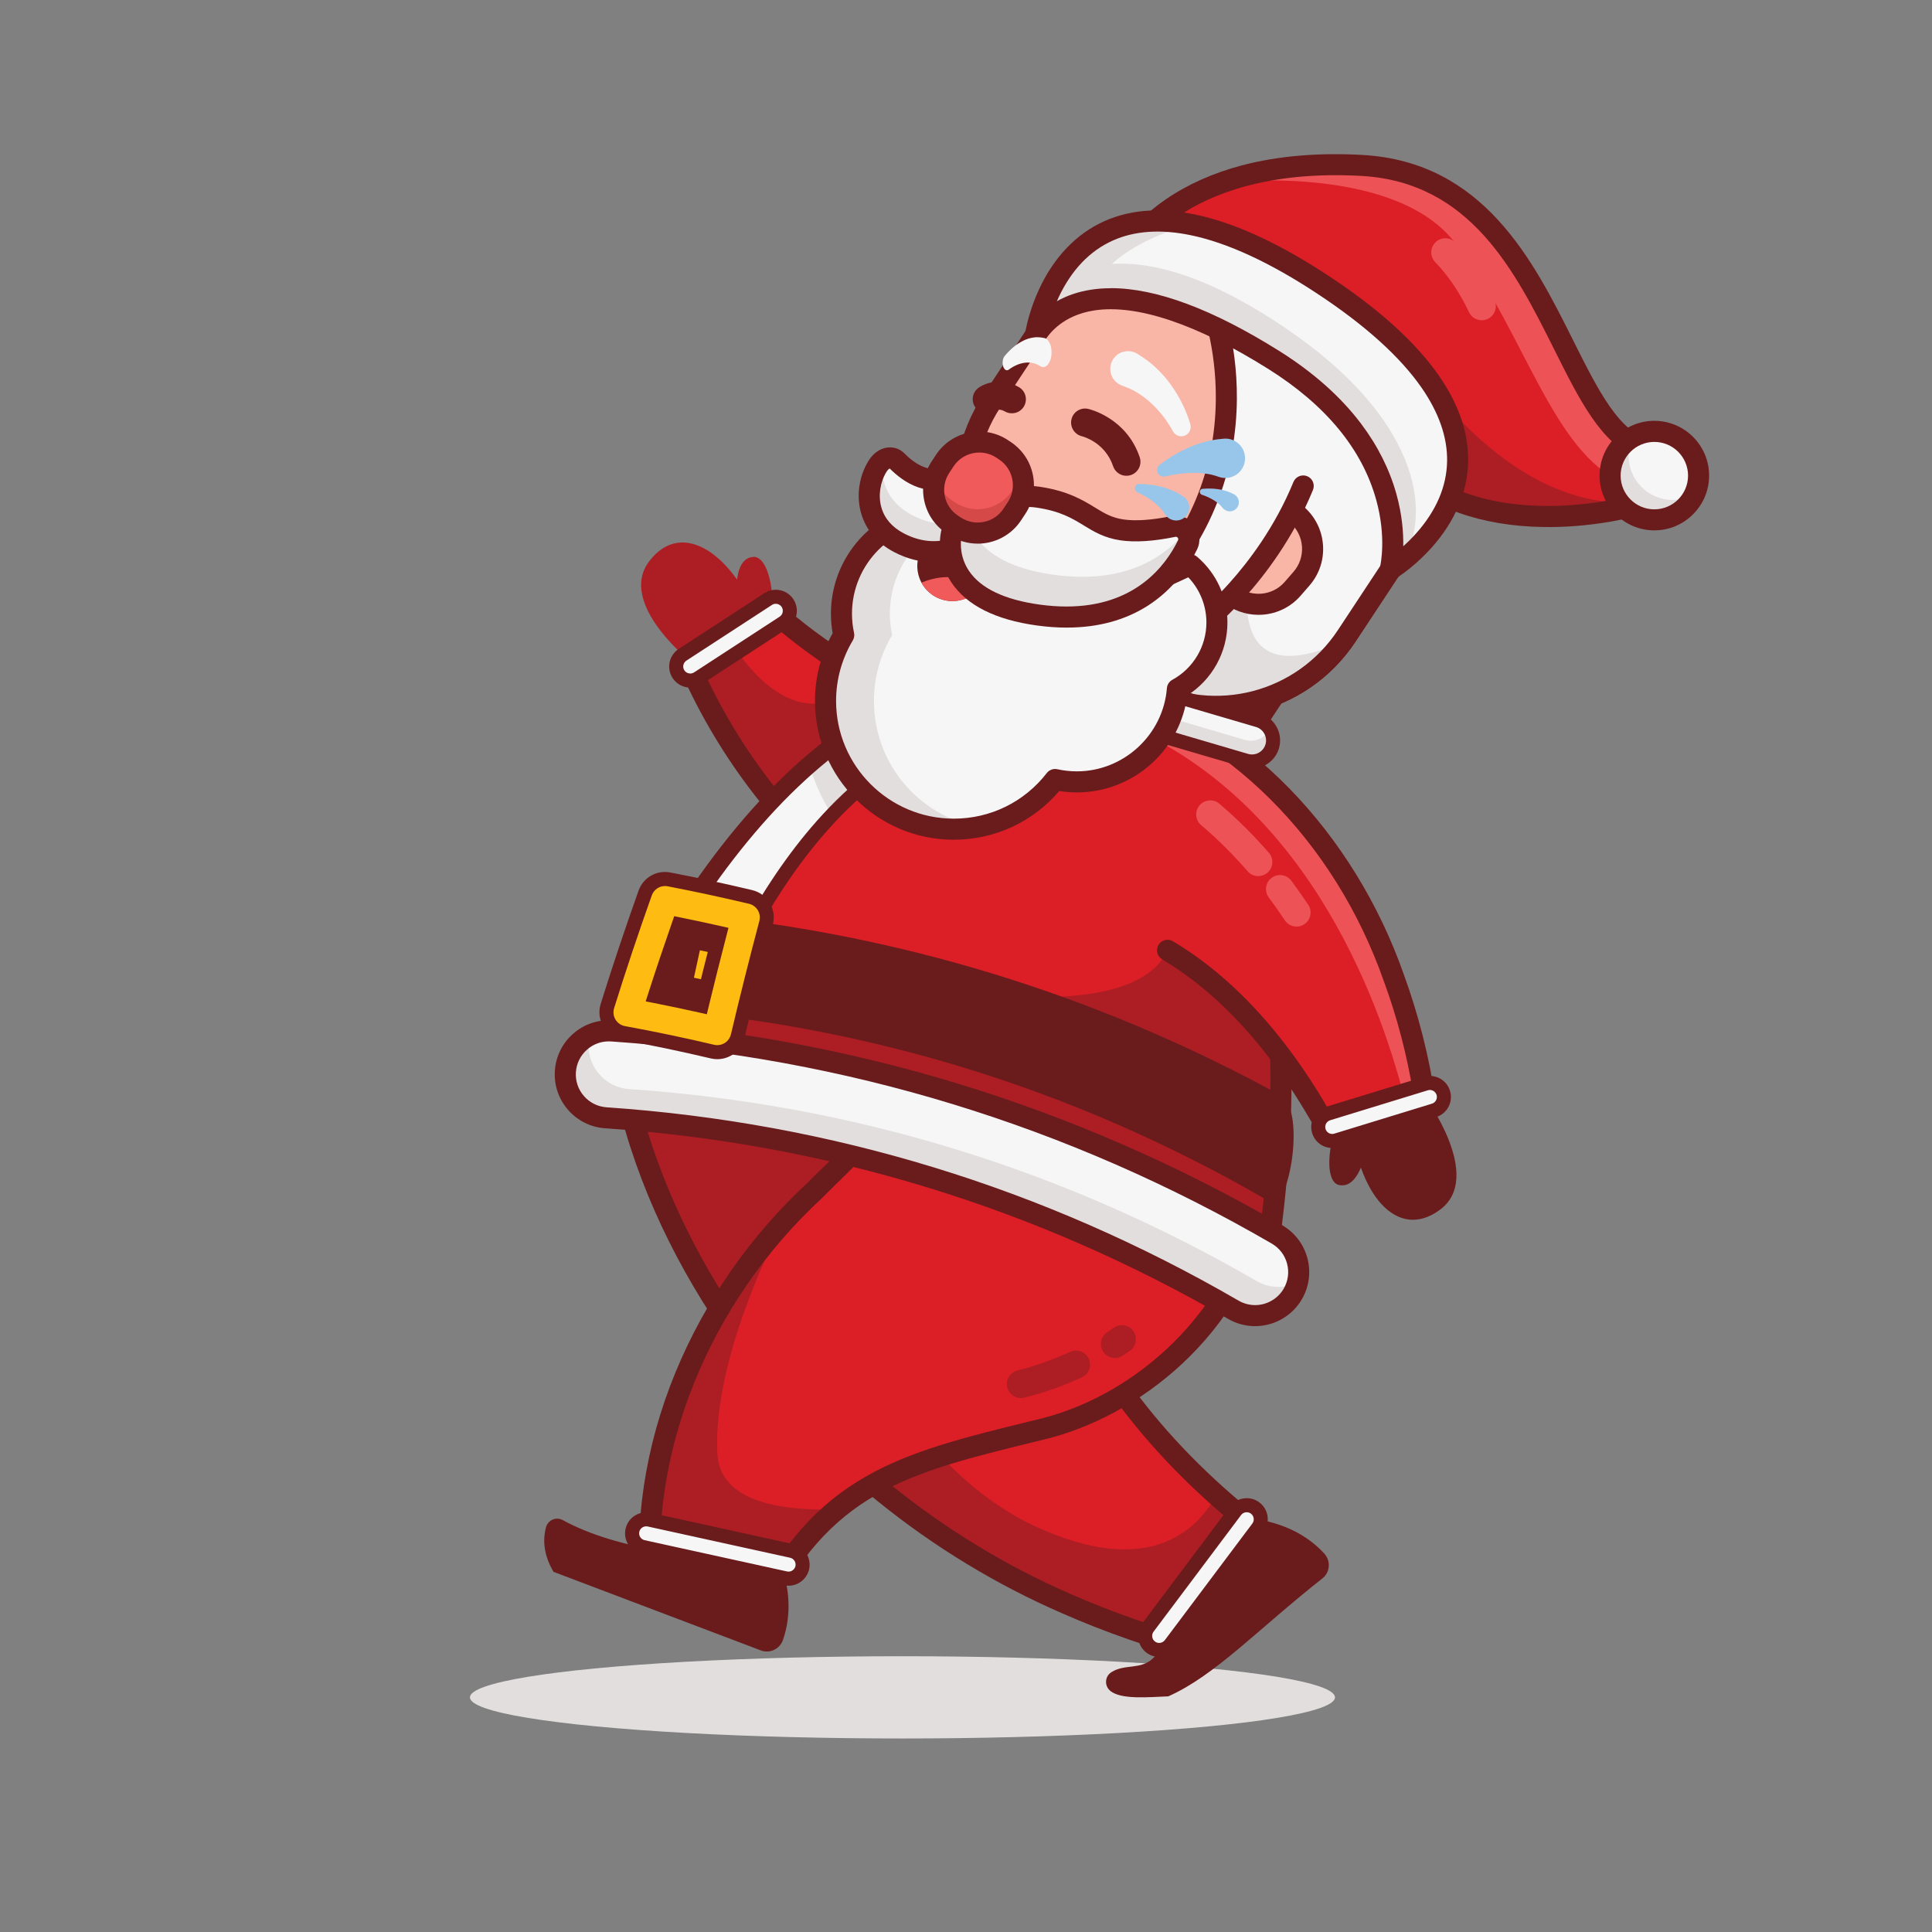 <?xml version="1.0" encoding="UTF-8"?>
<svg id="Layer_1" xmlns="http://www.w3.org/2000/svg" version="1.1" viewBox="0 0 600 600">
  <rect x="0" y="0" width="600" height="600" fill="#808080" stroke="none"/>
  <!-- Generator: Adobe Illustrator 29.4.0, SVG Export Plug-In . SVG Version: 2.1.0 Build 152)  -->
  <defs>
    <style>
      .st0 {
        fill: #f6f6f6;
      }

      .st1 {
        fill: #febb12;
      }

      .st2 {
        fill: #dc1f26;
      }

      .st3 {
        fill: #f15a5a;
      }

      .st4 {
        fill: #e2dede;
      }

      .st5 {
        fill: #98c6ea;
      }

      .st6 {
        fill: #ac1e23;
      }

      .st7 {
        fill: #ed5356;
      }

      .st8 {
        fill: #d54949;
      }

      .st9 {
        fill: #f9b6a6;
      }

      .st10 {
        fill: #6a1b1c;
      }
    </style>
  </defs>
  <ellipse class="st4" cx="280.27" cy="527.13" rx="134.32" ry="12.77"/>
  <g>
    <path class="st2" d="M347.93,303.45c-39.52.2-74.53-18.53-100.56-46.3-13.66-14.57-24.84-31.64-32.92-49.76l12.47-8.08,13.78-8.93c25.17,21.78,63.21,43.38,95.92,26.59l11.31,86.48Z"/>
    <path class="st6" d="M279.93,232.75l-32.56,24.4c-13.66-14.57-24.84-31.64-32.92-49.76l12.47-8.08c.24.34.48.7.72,1.06,21.94,33.01,40.93,10.99,40.93,10.99l11.35,21.39Z"/>
    <path class="st10" d="M347.32,306.72c-28.86,0-57.16-9.96-81.91-28.84-11.48-8.76-22-19.26-31.26-31.22-9.03-11.66-16.66-24.42-22.68-37.95-.65-1.47-.14-3.2,1.21-4.08l26.25-17.01c1.22-.79,2.82-.68,3.92.27,16.03,13.88,57.12,44.21,92.29,26.15.95-.49,2.07-.48,3.01.01.94.49,1.59,1.42,1.72,2.47l11.31,86.48c.12.93-.16,1.87-.78,2.58-.62.71-1.51,1.11-2.45,1.12-.21,0-.42,0-.63,0ZM218.6,208.6c25.33,54.68,74.08,90.15,125.6,91.54l-10.24-78.33c-7.08,2.96-14.61,4.44-22.55,4.44-8.45,0-17.36-1.68-26.68-5.03-17.86-6.43-33.66-17.79-44.29-26.77l-21.83,14.15Z"/>
    <path class="st6" d="M215.79,206.59s-24.47-18.77-14.14-32.32c10.33-13.55,26.41-1.8,34.26,19.22l-20.11,13.1Z"/>
    <path class="st6" d="M233.85,172.94c5.36-.49,7.54,15.19,4.8,20.29l-8.49,2.44s-5.04-21.92,3.69-22.72Z"/>
    <path class="st0" d="M214.37,211.36c-1.43,0-2.82-.7-3.66-1.98-1.31-2.02-.74-4.72,1.27-6.03l26.57-17.3c2.02-1.32,4.72-.74,6.03,1.27,1.31,2.02.74,4.72-1.27,6.03l-26.57,17.3c-.73.48-1.56.71-2.38.71Z"/>
    <path class="st10" d="M214.37,213.54c-2.22,0-4.27-1.11-5.49-2.97-1.97-3.02-1.11-7.08,1.91-9.05l26.57-17.3c1.46-.95,3.21-1.28,4.92-.92,1.71.36,3.18,1.37,4.13,2.83,1.97,3.02,1.11,7.08-1.91,9.05l-26.57,17.3c-1.07.69-2.3,1.06-3.57,1.06ZM240.93,187.51c-.42,0-.83.12-1.19.35l-26.57,17.3c-1.01.66-1.29,2.01-.64,3.02.4.62,1.09.99,1.83.99.42,0,.83-.12,1.19-.35l26.57-17.3c1.01-.66,1.29-2.01.64-3.02-.32-.49-.81-.82-1.38-.94-.15-.03-.3-.05-.45-.05Z"/>
    <g>
      <path class="st2" d="M322.73,325.44h-.7c.13-.4.26-.79.4-1.18.33.22.24.83.3,1.18Z"/>
      <path class="st2" d="M372.79,512.53c-13.93-3.69-27.85-8.46-41.61-14.5-20.08-8.73-39.28-20.4-56.34-34.19-36.78-30.12-67.65-73.47-79.49-120.92-1.44-5.77-2.6-11.6-3.45-17.47h130.13c-6.85,21.11-.95,50.72,6.94,71.25,10.12,25.91,27.62,48.62,48.78,67.59,6.48,5.81,13.31,11.28,20.37,16.37,2.76,1.99-18.16,33.78-25.33,31.88Z"/>
    </g>
    <path class="st6" d="M372.79,512.53c-13.93-3.69-27.85-8.46-41.61-14.5-20.08-8.73-39.28-20.4-56.34-34.19-36.78-30.12-67.65-73.47-79.49-120.92,40.56-4.72,126.27-13.4,88.93,2.41-48.22,20.42-13.74,105.18,37.29,128.72,35.17,16.23,50.22,1.16,56.19-9.77,6.48,5.81,13.31,11.28,20.37,16.37,2.76,1.99-18.16,33.78-25.33,31.88Z"/>
    <path class="st10" d="M373.49,515.9c-.58,0-1.09-.09-1.54-.2-14.54-3.85-28.7-8.79-42.08-14.67-20.42-8.88-39.63-20.54-57.08-34.64h-.02c-21.39-17.54-40.31-39.1-54.7-62.37-7.56-12.22-13.86-24.89-18.75-37.67-5.12-13.4-8.71-27.01-10.66-40.44l-.54-3.74h131.57l1.05-2.98,3.5,2.35c1.61,1.08,1.7,2.86,1.72,3.44v.05s.57,3.68.57,3.68h-2.08c-5.51,20.3.44,48.28,7.55,66.81,11.86,30.4,35.39,58.93,68.02,82.48,3.05,2.21.97,6.59-.02,8.69-2.44,5.15-7.3,12.52-12.09,18.33-7.43,9.02-11.73,10.87-14.43,10.87ZM276.9,461.3c17,13.73,35.7,25.08,55.58,33.73,13.05,5.73,26.84,10.55,41.01,14.31,1.01-.15,5.19-2.64,12.35-12.28,4.95-6.67,8.02-12.32,8.96-14.77-32.92-24.09-56.73-53.25-68.89-84.4-7.63-19.87-13.38-47.63-8.21-69.17h-121.99c8.12,48.11,38.25,97.42,81.18,132.59Z"/>
    <path class="st2" d="M391.34,375.31c-6.81,33.14-34.96,59.91-66.48,68.23-27.6,6.8-48.3,11.34-65.04,25.21-9.24,7.65-17.26,18.13-24.58,33.4l-32.77-5.54c-4.82-42.58,12.09-85.57,40.71-116.99h0c3.2-3.52,6.55-6.89,10.03-10.1,3.58-3.88,32.6-30.18,19.79-27.48-1.16.58-2.53,1.57-3.94,3-2.94,2.88,9.8-10.5,8.27-6.55l114.01,36.81Z"/>
    <path class="st6" d="M259.82,468.75c-9.24,7.65-17.26,18.13-24.58,33.4l-32.77-5.54c-4.82-42.58,12.09-85.57,40.71-116.99-.36.67-21.89,40.87-20.4,71.73.7,14.58,18.41,17.95,37.04,17.4Z"/>
    <path class="st10" d="M238.19,503.56l-5.9-2.83c20.53-42.88,47.17-49.41,87.48-59.31,1.41-.35,2.84-.7,4.28-1.05,30.5-8.06,56.18-33.66,63.44-62.87l-107.98-34.86c.36,4.12-4.88,10.53-20.4,25.64-1.58,1.54-2.95,2.87-3.49,3.46l-.19.19c-35.62,32.84-54.66,80.48-49.7,124.31l-6.5.74c-2.63-23.24,1.04-47.77,10.62-70.95,9.13-22.1,23.32-42.44,41.06-58.82.68-.73,1.94-1.95,3.64-3.61,3.27-3.18,7.75-7.54,11.61-11.73,1.1-1.19,2.02-2.24,2.8-3.15-.92.09-1.79-.22-2.4-.73l-2.27-1.87,1.62-2.47c.59-.9,4.55-4.67,4.59-4.71,3.55-3.36,5.86-5.36,8.38-4.07.4.2.86.56,1.23,1.08l115.05,37.14-.59,2.87c-3.41,16.58-12,32.17-24.86,45.07-12.24,12.29-27.87,21.41-43.99,25.66h-.05c-1.46.37-2.9.73-4.32,1.07-39.87,9.79-63.94,15.7-83.14,55.78Z"/>
    <path class="st2" d="M397.77,340.21c-.17,10.71-.92,21.94-2.22,33.7-.52,4.81-1.14,9.7-1.85,14.68-.34,2.42-.71,4.86-1.1,7.33l-29.75-9.1-161.53-49.42-15.06-4.6c3.24-6.89,6.52-13.53,9.86-19.89,4.39-8.33,8.87-16.19,13.47-23.57,1.18-1.89,2.36-3.76,3.56-5.59,23.16-35.64,48.88-59.27,77-68.7,14.64-4.92,29.92-5.98,45.84-2.89,40.75,17.31,60.28,57.7,61.73,115.66.1,4.05.11,8.19.04,12.4Z"/>
    <path class="st6" d="M397.77,340.21c-.17,10.71-.92,21.94-2.22,33.7-.52,4.81-1.14,9.7-1.85,14.68l-30.84-1.77-161.53-49.42-15.06-4.6c3.24-6.89,6.52-13.53,9.86-19.89,4.39-8.33,8.87-16.19,13.47-23.57l7.67,1.24s128.9,39.8,145.3,4.55c0,0,23.21,16.96,35.16,32.68.1,4.05.11,8.19.04,12.4Z"/>
    <path class="st10" d="M395.26,400.15l-213.55-65.32,1.6-3.42c3.34-7.11,6.68-13.85,9.93-20.03,5.57-10.57,11.35-20.47,17.18-29.43,24.05-37.02,50.53-60.57,78.71-70.02,15.3-5.14,31.29-6.15,47.51-3l.34.07.32.13c22.1,9.39,38.7,25.66,49.34,48.37,10.15,21.66,15,49.5,14.42,82.76-.17,10.64-.93,22.07-2.23,34-.75,6.92-1.75,14.38-2.97,22.15l-.58,3.72ZM190.85,330.78l11.44,3.5,187.66,57.41c.95-6.33,1.74-12.41,2.36-18.12,1.29-11.73,2.03-22.97,2.2-33.4h0c1.15-65.43-18.85-107.44-59.46-124.86-14.98-2.86-29.73-1.9-43.84,2.84-26.74,8.96-52.07,31.63-75.3,67.38-5.73,8.79-11.4,18.52-16.87,28.91-2.68,5.1-5.43,10.58-8.18,16.35Z"/>
    <path class="st0" d="M290.17,229.95c-7.33,3.19-14.08,7.46-20.28,12.44-4.06,3.27-7.89,6.84-11.49,10.63-31.55,33.25-45.29,82.88-45.29,82.88l-11.77,1.5-15.06-4.6c3.24-6.89,6.52-13.53,9.86-19.89,5.51-10.47,11.18-20.19,17.02-29.17,12.08-18.59,24.85-33.91,38.31-45.66,4.48-3.91,9.03-7.42,13.66-10.53,8.12-5.45,16.47-9.64,25.04-12.52-.94.6,1.4,14.3,0,14.91Z"/>
    <path class="st4" d="M269.88,242.39c-4.06,3.27-7.89,6.84-11.49,10.63-3.15-4.75-5.38-10.11-6.93-14.94,4.48-3.91,9.03-7.42,13.66-10.53l4.3,8.94s.28,2.51.46,5.9Z"/>
    <path class="st10" d="M201.15,339.62l-17.92-5.48,1.07-2.28c3.33-7.09,6.66-13.82,9.91-19.98,5.55-10.54,11.31-20.41,17.13-29.34,23.92-36.81,50.21-60.22,78.14-69.58l16.79-5.63-14.15,9.04c0,1.1.18,3.25.32,4.91.17,1.99.34,4.05.37,5.71.05,2.19-.05,4.21-1.76,4.95-27.43,11.95-46.56,39.65-57.78,60.79-12.25,23.06-17.99,43.55-18.05,43.75l-.39,1.4-13.67,1.74ZM189.32,331.45l12.2,3.73,9.89-1.26c1.53-5.06,7.35-23.16,17.95-43.15,7.33-13.82,15.48-25.84,24.24-35.74,10.77-12.17,22.48-21.15,34.84-26.7.08-1.44-.18-4.65-.35-6.68-.11-1.37-.21-2.51-.27-3.47-25.85,9.7-50.34,32.14-72.82,66.74-5.74,8.82-11.44,18.57-16.92,28.99-2.86,5.44-5.8,11.33-8.75,17.53Z"/>
    <path class="st10" d="M410.85,490.05c-20.37,16.06-33.46,30.31-48.04,36.77-5.73.19-14.95,1.18-18.19-1.88-1.67-1.58-1.45-4.34.48-5.59,4.26-2.77,9.21-.58,13.16-4.52,11.2-11.16,21.31-26.53,31.08-43.2,8.79,1.35,16.26,4.69,21.91,10.82,2.03,2.2,1.87,5.64-.39,7.6Z"/>
    <path class="st0" d="M359.99,512.4c-.91,0-1.83-.28-2.61-.87-1.93-1.45-2.32-4.18-.87-6.11l27.18-36.22c1.44-1.93,4.18-2.32,6.11-.87,1.93,1.45,2.32,4.18.87,6.11l-27.18,36.22c-.86,1.14-2.17,1.74-3.49,1.74Z"/>
    <path class="st10" d="M236.28,512.55l-64.38-24.4c-2.9-4.95-3.48-9.54-2.33-13.85.59-2.22,3.12-3.34,5.15-2.24,17.09,9.31,41.41,11.9,67.54,12.8,3,8.37,3.61,16.54.9,24.42-.97,2.84-4.07,4.33-6.88,3.27Z"/>
    <path class="st0" d="M244.9,490.28c-.31,0-.62-.03-.94-.1l-44.23-9.71c-2.35-.52-3.84-2.84-3.32-5.19.52-2.35,2.84-3.84,5.2-3.32l44.23,9.71c2.35.52,3.84,2.84,3.32,5.19-.45,2.04-2.25,3.43-4.26,3.43Z"/>
    <path class="st10" d="M359.99,514.58c-1.42,0-2.78-.45-3.92-1.31-1.4-1.05-2.3-2.58-2.55-4.31-.25-1.73.2-3.45,1.24-4.85l27.18-36.22c1.05-1.4,2.58-2.3,4.31-2.55,1.73-.25,3.45.19,4.85,1.24,1.4,1.05,2.3,2.58,2.55,4.31.25,1.73-.2,3.45-1.24,4.85l-27.18,36.22c-1.23,1.64-3.19,2.62-5.24,2.62ZM387.18,469.64c-.1,0-.21,0-.31.02-.58.08-1.09.38-1.44.85l-27.18,36.22c-.35.47-.5,1.04-.41,1.62.08.58.38,1.09.85,1.44.38.29.83.44,1.31.44.69,0,1.33-.32,1.75-.87l27.18-36.22c.35-.47.5-1.04.41-1.62-.08-.58-.38-1.09-.85-1.44-.38-.29-.84-.44-1.3-.44Z"/>
    <path class="st10" d="M244.9,492.46c-.47,0-.94-.05-1.41-.15l-44.23-9.71c-1.71-.37-3.16-1.39-4.11-2.86-.94-1.47-1.25-3.22-.88-4.93.77-3.52,4.27-5.76,7.79-4.99l44.23,9.71c3.52.77,5.76,4.27,4.99,7.79-.65,2.98-3.34,5.14-6.38,5.14ZM200.67,474.02c-1,0-1.91.7-2.13,1.71-.12.57-.02,1.15.29,1.64.31.49.8.83,1.37.95l44.23,9.71c.16.03.31.05.47.05,1.01,0,1.91-.72,2.13-1.71.26-1.17-.49-2.34-1.66-2.6l-44.23-9.71c-.16-.03-.31-.05-.47-.05Z"/>
    <path class="st4" d="M402.94,398.3c-.3,1.22-.77,2.41-1.43,3.55-1.05,1.81-2.45,3.28-4.07,4.39-2.25,1.54-4.92,2.35-7.63,2.35-2.3,0-4.64-.59-6.77-1.82-60.05-34.82-125.61-54.88-194.87-59.62-5.38-.37-9.8-3.83-11.66-8.53-.72-1.81-1.05-3.81-.91-5.88.34-5,3.37-9.19,7.57-11.24,2.05-1,4.39-1.5,6.83-1.33,73.42,5.02,142.93,26.28,206.59,63.2,5.32,3.09,7.75,9.24,6.35,14.93Z"/>
    <path class="st0" d="M402.94,398.3c-1.84.89-3.87,1.36-5.92,1.36-2.3,0-4.64-.59-6.77-1.82-60.05-34.82-125.61-54.88-194.87-59.62-5.38-.37-9.8-3.83-11.66-8.53-.72-1.81-1.05-3.81-.91-5.88.05-.79.17-1.57.36-2.31,2.05-1,4.39-1.5,6.83-1.33,73.42,5.02,142.93,26.28,206.59,63.2,5.32,3.09,7.75,9.24,6.35,14.93Z"/>
    <path class="st10" d="M389.79,411.85c-2.94,0-5.85-.78-8.41-2.27-59.61-34.57-124.7-54.48-193.45-59.18-4.47-.31-8.56-2.34-11.51-5.72-2.95-3.38-4.4-7.71-4.1-12.18.31-4.47,2.34-8.56,5.72-11.51,3.38-2.95,7.71-4.4,12.18-4.1,73.92,5.05,143.91,26.46,208,63.63,3.88,2.25,6.65,5.88,7.8,10.21,1.15,4.33.55,8.86-1.7,12.74-2.99,5.16-8.56,8.37-14.54,8.37ZM189.06,323.41c-2.47,0-4.84.88-6.72,2.53-2.06,1.8-3.3,4.29-3.49,7.02-.19,2.73.7,5.37,2.5,7.43,1.8,2.06,4.29,3.3,7.02,3.49,69.76,4.77,135.8,24.97,196.29,60.05,1.56.91,3.34,1.38,5.13,1.38,3.65,0,7.05-1.96,8.88-5.11,1.37-2.37,1.74-5.13,1.04-7.77-.7-2.65-2.4-4.86-4.76-6.23-63.22-36.66-132.25-57.78-205.17-62.77-.24-.02-.48-.02-.71-.02Z"/>
    <path class="st10" d="M397.78,340.21c-57.41-31.5-119.4-50.47-184.61-56.48-8.68-.43-20.54,24.9-17.02,29.17l2.29.15c69.35,4.74,135.01,24.83,195.14,59.7l1.99,1.15c5.3-1.57,9.65-29.2,2.21-33.7Z"/>
    <rect class="st1" x="217.27" y="295.2" width="8.72" height="10.64" transform="translate(-119.18 453.09) rotate(-77.71)"/>
    <path class="st1" d="M222.75,326.76c-.5,0-1-.06-1.51-.18-9.07-2.14-18.34-4.09-27.54-5.77-1.84-.34-3.45-1.45-4.42-3.05-.97-1.6-1.2-3.55-.65-5.33,3.65-11.69,7.6-23.5,11.73-35.09,1.08-3.04,4.23-4.84,7.4-4.23,8.46,1.63,16.99,3.46,25.34,5.45,1.72.41,3.19,1.49,4.1,3.01.91,1.51,1.16,3.33.71,5.03-3.08,11.64-6.05,23.45-8.81,35.12-.71,3.01-3.4,5.04-6.36,5.04ZM203.34,309.32c4.86.96,9.73,1.98,14.55,3.06,1.82-7.53,3.72-15.09,5.67-22.61-4.23-.95-8.49-1.87-12.75-2.73-2.58,7.39-5.08,14.84-7.47,22.28Z"/>
    <path class="st10" d="M222.75,328.94c-.67,0-1.35-.08-2.01-.24-9.03-2.14-18.26-4.07-27.43-5.75-2.46-.45-4.6-1.93-5.9-4.07-1.29-2.14-1.6-4.73-.86-7.11,3.66-11.72,7.62-23.55,11.76-35.17,1.46-4.09,5.61-6.46,9.86-5.64,8.49,1.63,17.05,3.47,25.43,5.47,2.27.54,4.27,2,5.47,4.01,1.2,2,1.54,4.45.95,6.71-3.08,11.62-6.04,23.42-8.79,35.07-.94,3.95-4.42,6.72-8.48,6.72ZM206.51,275.17c-1.81,0-3.46,1.13-4.09,2.9-4.12,11.57-8.06,23.35-11.7,35.01-.37,1.19-.22,2.49.43,3.56.65,1.07,1.72,1.81,2.95,2.03,9.24,1.69,18.54,3.64,27.65,5.79.33.08.67.12,1.01.12,2.03,0,3.77-1.38,4.24-3.36,2.76-11.69,5.73-23.52,8.82-35.18.3-1.13.13-2.35-.47-3.36-.6-1-1.6-1.73-2.73-2-8.33-1.98-16.82-3.81-25.25-5.43-.28-.05-.56-.08-.84-.08ZM219.51,314.98l-2.09-.47c-4.78-1.07-9.66-2.1-14.49-3.05l-2.41-.47.75-2.33c2.39-7.43,4.91-14.94,7.49-22.33l.63-1.8,1.86.38c4.25.86,8.56,1.78,12.79,2.74l2.2.5-.57,2.18c-1.95,7.5-3.85,15.09-5.66,22.57l-.5,2.08ZM206.17,307.66c3.37.68,6.76,1.39,10.11,2.13,1.48-6.1,3.03-12.27,4.61-18.38-2.87-.64-5.76-1.25-8.64-1.85-2.08,6-4.12,12.07-6.08,18.1Z"/>
    <rect class="st9" x="308.96" y="84.87" width="121.67" height="132.13" rx="48.73" ry="48.73" transform="translate(40.1 376.4) rotate(-56.57)"/>
    <path class="st10" d="M377.48,222.6c-10.08,0-19.94-2.94-28.54-8.62l-28.93-19.1c-11.59-7.65-19.51-19.36-22.3-32.97-2.79-13.61-.11-27.49,7.55-39.08l13.33-20.2c7.65-11.59,19.36-19.51,32.97-22.3,13.61-2.79,27.49-.11,39.08,7.55l28.93,19.1c11.59,7.65,19.51,19.36,22.3,32.97,2.79,13.61.11,27.49-7.55,39.08l-13.33,20.2c-7.65,11.59-19.36,19.51-32.97,22.3-3.51.72-7.04,1.07-10.54,1.07ZM352.55,208.52c20.92,13.81,49.18,8.03,62.99-12.9l13.33-20.2c13.81-20.92,8.03-49.18-12.9-62.99l-28.93-19.1c-20.92-13.81-49.18-8.03-62.99,12.9l-13.33,20.2c-6.69,10.13-9.03,22.27-6.6,34.16,2.44,11.9,9.36,22.13,19.49,28.82l28.93,19.1Z"/>
    <rect class="st9" x="349.9" y="177.49" width="43.2" height="71.82" transform="translate(179.03 -169.36) rotate(33.43)"/>
    <path class="st10" d="M369.73,258.55c-.64,0-1.26-.19-1.8-.54l-36.05-23.8c-1.51-1-1.92-3.02-.93-4.53l39.57-59.94c.48-.72,1.22-1.23,2.07-1.4.85-.17,1.73,0,2.46.47l36.05,23.8c1.51,1,1.92,3.02.93,4.53l-39.57,59.94c-.48.72-1.22,1.23-2.07,1.4-.22.04-.44.07-.66.07ZM338.22,230.55l30.59,20.19,35.97-54.48-30.59-20.19-35.97,54.48Z"/>
    <path class="st0" d="M431.6,177.23l-13.33,20.2c-.37.56-.75,1.11-1.15,1.66-13.54,18.81-38.28,25.23-59,16.16-1.94-.84-3.84-1.83-5.69-2.95l11.6-20.46,2.39-4.2,46.14-81.37,5.21,3.44c22.46,14.83,28.65,45.06,13.82,67.52Z"/>
    <path class="st4" d="M417.12,199.09c-13.54,18.81-38.28,25.23-59,16.16l5.92-23.41,1.06-4.17,1.33-.03,20.72-.47c.57,20.96,16.27,18.32,29.98,11.92Z"/>
    <path class="st10" d="M377.53,222.59c-9.38,0-18.61-2.54-26.79-7.49-1.52-.92-2.03-2.87-1.15-4.41l60.13-106.03c.45-.79,1.2-1.36,2.08-1.57.88-.21,1.81-.05,2.57.45l5.21,3.44h0c11.59,7.65,19.51,19.36,22.3,32.97,2.79,13.61.11,27.49-7.55,39.08l-13.33,20.2c-7.45,11.28-18.81,19.13-32,22.09-3.8.85-7.65,1.27-11.46,1.27ZM356.89,211.06c20.5,10.54,45.74,4.12,58.64-15.43l13.33-20.2c13.81-20.92,8.03-49.18-12.9-62.99l-2.29-1.51-56.78,100.13Z"/>
    <path class="st2" d="M442.55,341.79c-1.93.56-3.85,1.13-5.78,1.72-1.92.58-3.85,1.18-5.77,1.78-6.12,1.9-12.25,3.82-18.35,5.47-1.71-.57-28.23-60.1-82.55-67.03l9.6-63.24,1.21-7.99c5.02,1.44,9.88,3.18,14.59,5.2,36.96,15.82,64.27,48.56,77.43,86.2,4.51,12.35,7.65,24.94,9.61,37.89Z"/>
    <path class="st7" d="M442.55,341.79c-1.93.56-3.85,1.13-5.78,1.72-7.01-28.77-28.86-93.42-87.15-118.26-4.17-1.78-7.45-3.36-9.91-4.76l1.21-7.99c5.02,1.44,9.88,3.18,14.59,5.2,36.96,15.82,64.27,48.56,77.43,86.2,4.51,12.35,7.65,24.94,9.61,37.89Z"/>
    <path class="st10" d="M412.65,354.03c-.35,0-.7-.06-1.03-.17-1.41-.47-1.86-1.24-4.02-4.93-5.7-9.74-20.84-35.63-46.69-51-1.55-.92-2.06-2.93-1.14-4.48.92-1.55,2.93-2.06,4.48-1.14,11.69,6.95,22.68,16.77,32.67,29.19,8.09,10.06,13.45,19.21,16.32,24.13.27.46.55.93.8,1.36,4.98-1.4,10.03-2.97,14.94-4.49,3.25-1.01,6.58-2.04,9.9-3.03-1.98-11.99-4.93-23.28-9-34.44,0-.01-.01-.03-.02-.04-15.45-44.21-49.04-77.6-89.84-89.34-1.74-.5-2.74-2.31-2.24-4.05.5-1.74,2.31-2.74,4.05-2.24,11.11,3.19,21.81,7.92,31.81,14.05,9.6,5.88,18.58,13.07,26.71,21.38,15.67,16.02,28.01,36.08,35.68,58.02,4.47,12.26,7.76,25.21,9.76,38.5.24,1.62-.75,3.17-2.32,3.63-4.17,1.21-8.43,2.53-12.55,3.81-5.7,1.77-11.6,3.61-17.41,5.18-.28.08-.57.11-.85.11Z"/>
    <path class="st4" d="M395.1,231.79c-.84,2.85-3.45,4.7-6.27,4.7-.61,0-1.23-.09-1.85-.27l-37.36-10.97c-3.47-1.02-5.45-4.65-4.43-8.12.11-.38.25-.74.42-1.07,1.38-2.79,4.61-4.26,7.7-3.36l37.36,10.97c1.57.46,2.84,1.46,3.66,2.75.99,1.54,1.33,3.48.77,5.37Z"/>
    <path class="st0" d="M394.33,226.42c-1.11,2.23-3.39,3.63-5.85,3.63-.61,0-1.23-.09-1.85-.27l-37.36-10.97c-1.58-.46-2.84-1.47-3.66-2.75,1.38-2.79,4.61-4.26,7.7-3.36l37.36,10.97c1.57.46,2.84,1.46,3.66,2.75Z"/>
    <path class="st10" d="M388.82,238.67c-.83,0-1.66-.12-2.46-.36l-37.36-10.97c-4.61-1.35-7.27-6.21-5.91-10.83.66-2.24,2.14-4.08,4.19-5.2,2.05-1.12,4.4-1.37,6.64-.71l37.36,10.97c4.61,1.35,7.27,6.21,5.91,10.83-1.08,3.69-4.52,6.27-8.37,6.27ZM351.45,214.61c-.72,0-1.43.18-2.08.54-1.02.56-1.77,1.48-2.09,2.6-.68,2.31.65,4.74,2.96,5.41l37.36,10.97c.4.12.82.18,1.23.18,1.92,0,3.64-1.29,4.18-3.13.68-2.31-.65-4.74-2.96-5.41l-37.36-10.97c-.41-.12-.82-.18-1.24-.18Z"/>
    <path class="st9" d="M382.95,161.25l-2.72,3.13c-5.09,5.86-4.47,14.75,1.4,19.84h0c5.86,5.09,14.75,4.47,19.84-1.4l2.72-3.13c5.09-5.86,4.47-14.75-1.4-19.84h0c-5.86-5.09-14.75-4.47-19.84,1.4Z"/>
    <path class="st10" d="M390.83,190.94c-4.17,0-8.16-1.48-11.34-4.25-7.22-6.27-7.99-17.24-1.72-24.45l2.72-3.13h0c6.27-7.22,17.24-7.99,24.45-1.72,3.5,3.04,5.6,7.25,5.93,11.87.33,4.62-1.17,9.09-4.2,12.58l-2.72,3.13c-3.04,3.5-7.25,5.6-11.87,5.93-.42.03-.83.04-1.24.04ZM385.42,163.4l-2.72,3.13c-3.9,4.49-3.42,11.32,1.07,15.23,2.18,1.89,4.96,2.82,7.84,2.62,2.88-.2,5.5-1.51,7.39-3.69l2.72-3.13c1.89-2.18,2.82-4.96,2.62-7.84-.2-2.88-1.51-5.5-3.69-7.39-2.18-1.89-4.96-2.82-7.84-2.62-2.88.2-5.5,1.51-7.39,3.69h0Z"/>
    <path class="st0" d="M376.14,94.31s19.33,49.06-20.35,89.83l16.28,10.68s39.54-29.43,39.97-80.02l-35.9-20.5Z"/>
    <path class="st10" d="M372.07,198.09c-.62,0-1.25-.18-1.79-.54l-16.28-10.68c-.82-.54-1.35-1.41-1.46-2.38-.11-.97.23-1.94.91-2.64,15.78-16.22,23.9-35.63,24.13-57.69.17-16.59-4.43-28.55-4.48-28.67-.5-1.29-.14-2.76.91-3.67,1.05-.91,2.55-1.05,3.76-.37l35.9,20.5c1.57.9,2.11,2.89,1.22,4.46-.9,1.57-2.89,2.11-4.46,1.22l-28.85-16.47c1.29,5.47,2.61,13.39,2.54,22.78-.08,10.46-1.87,20.57-5.33,30.07-3.9,10.7-9.93,20.61-17.95,29.52l11.04,7.24c2.05-1.72,5.69-4.99,9.88-9.66,5.91-6.58,14.17-17.37,19.93-31.43.68-1.67,2.6-2.47,4.27-1.79,1.67.68,2.47,2.59,1.79,4.27-6.14,14.99-14.94,26.47-21.25,33.46-6.85,7.6-12.24,11.64-12.47,11.81-.58.43-1.27.65-1.95.65Z"/>
    <path class="st4" d="M377.94,193.32c0,8.92-4.96,16.68-12.28,20.68-1.28,16.13-14.77,28.83-31.23,28.83-2.32,0-4.58-.26-6.75-.74-5.83,7.5-14.27,12.87-23.96,14.72-2.43.47-4.94.71-7.51.71-22,0-39.83-17.83-39.83-39.83,0-7.48,2.07-14.48,5.65-20.46-.46-2.14-.71-4.36-.71-6.63,0-7.43,2.58-14.25,6.9-19.62,5.75-7.15,14.56-11.72,24.44-11.72,2.59,0,5.1.31,7.51.91,2.26.56,4.43,1.36,6.47,2.38.8.4,1.58.83,2.34,1.3,6.74,4.12,11.79,10.71,13.92,18.5,3.57-1.41,7.45-2.2,11.52-2.2.96,0,1.92.04,2.86.13,1.59.14,3.15.41,4.66.78,2.93.72,5.7,1.86,8.24,3.34l7.08-3.27,7.85-3.62,4.56-2.11c1.67,1.43,3.14,3.08,4.36,4.92,2.47,3.72,3.91,8.19,3.91,13Z"/>
    <path class="st0" d="M377.94,193.32c0,8.92-4.96,16.68-12.28,20.68-1.28,16.13-14.77,28.83-31.23,28.83-2.32,0-4.58-.26-6.75-.74-5.83,7.5-14.27,12.87-23.96,14.72-18.4-3.51-32.31-19.69-32.31-39.12,0-7.48,2.07-14.48,5.66-20.46-.46-2.14-.71-4.36-.71-6.63,0-14.72,10.15-27.07,23.83-30.44,2.41-.59,4.93-.91,7.52-.91,13.69,0,25.33,8.78,29.59,21.02.24.68.45,1.37.64,2.07,1.3-.51,2.64-.95,4.02-1.28,2.4-.6,4.91-.91,7.5-.91s5.32.34,7.81.99c2.82.73,6.51-5.57,8.97-4.14l7.8,3.33c2.47,3.72,3.91,8.19,3.91,13Z"/>
    <path class="st10" d="M296.2,260.79c-23.77,0-43.1-19.33-43.1-43.1,0-7.38,1.89-14.63,5.48-21.04-.36-2-.53-4.04-.53-6.06,0-19.09,15.53-34.61,34.61-34.61,14.4,0,27.23,8.97,32.31,22.2,3.07-.87,6.23-1.31,9.45-1.31,5.53,0,10.99,1.33,15.88,3.86l17.99-8.3c1.16-.53,2.52-.35,3.49.48,5.98,5.11,9.41,12.54,9.41,20.4,0,9.23-4.74,17.76-12.47,22.66-1.04,7.99-4.82,15.35-10.78,20.88-6.42,5.96-14.77,9.24-23.54,9.24-1.81,0-3.64-.15-5.44-.43-8.21,9.64-20.05,15.12-32.77,15.12ZM292.66,162.52c-15.48,0-28.07,12.59-28.07,28.07,0,1.99.21,3.98.64,5.94.18.81.03,1.66-.39,2.37-3.39,5.66-5.19,12.15-5.19,18.78,0,20.16,16.4,36.56,36.56,36.56,11.37,0,21.89-5.16,28.88-14.16.77-1,2.05-1.46,3.28-1.19,2,.44,4.03.66,6.05.66,14.54,0,26.82-11.34,27.97-25.82.09-1.1.72-2.08,1.69-2.61,6.52-3.56,10.58-10.39,10.58-17.81,0-5.26-2.03-10.26-5.63-14.02l-17.49,8.07c-.97.45-2.1.39-3.02-.14-4.27-2.49-9.15-3.81-14.11-3.81-3.55,0-7.02.66-10.32,1.97-.87.34-1.83.3-2.67-.12-.83-.42-1.45-1.17-1.69-2.06-3.32-12.17-14.45-20.67-27.08-20.67Z"/>
    <path class="st10" d="M306,172.01c1.36,3.68.61,7.61-1.63,10.47-1.21,1.55-2.85,2.79-4.82,3.52-5.17,1.91-10.85-.34-13.38-5.06-.24-.44-.44-.9-.62-1.38-2.09-5.65.79-11.92,6.44-14,5.65-2.09,11.92.8,14.01,6.45Z"/>
    <path class="st3" d="M304.37,182.48c-1.21,1.55-2.85,2.79-4.82,3.52-5.17,1.91-10.85-.34-13.38-5.06,3.75-1.56,11.28-3.54,18.2,1.54Z"/>
    <path class="st4" d="M308.16,163.04s-12.5,14.11-28.95,5.53c-10.84-5.66-10.81-17.01-6.71-23.7.51-.82,1.07-1.43,1.64-1.86,1.63-1.2,3.38-.93,4.34.04,1.86,1.89,4.57,4.13,7.74,5.21,6.03,2.05,11.09-1.02,20.21,2.08,3.37,1.15,4.49,3.18,4.55,5.3.11,3.6-2.82,7.41-2.82,7.41Z"/>
    <path class="st0" d="M310.98,155.63c-3.5,3.21-14.31,11.35-27.75,4.33-7.7-4.02-9.92-10.91-9.09-16.96,1.63-1.2,3.38-.93,4.34.04,1.86,1.89,4.57,4.13,7.74,5.21,6.03,2.05,11.09-1.02,20.21,2.08,3.37,1.15,4.49,3.18,4.55,5.3Z"/>
    <path class="st10" d="M289.98,174.6c-4.14,0-8.28-1.05-12.29-3.14-5.29-2.76-8.86-6.99-10.31-12.24-1.47-5.3-.6-11.31,2.32-16.07,1.48-2.42,3.6-3.9,5.95-4.17,1.95-.22,3.83.42,5.16,1.77,1.49,1.52,3.82,3.51,6.46,4.41,2.12.72,4.18.63,6.79.52,3.48-.15,7.81-.34,13.42,1.56,4.22,1.43,5.81,4.05,6.4,6,1.63,5.39-2.63,11.16-3.12,11.8-.05.06-.1.12-.15.18-.15.16-3.63,4.06-9.36,6.77-3.7,1.75-7.49,2.63-11.27,2.63ZM276.31,145.5c-.18.08-.58.34-1.03,1.07-1.96,3.19-2.57,7.38-1.59,10.91.97,3.5,3.33,6.25,7.03,8.18h0c5.8,3.03,11.7,3.19,17.54.49,4.16-1.92,6.9-4.7,7.39-5.21,1.09-1.49,2.44-4.29,1.97-5.82-.21-.69-.97-1.26-2.24-1.69-4.44-1.51-7.79-1.36-11.03-1.22-2.9.13-5.89.26-9.18-.86-3.75-1.27-6.86-3.85-8.86-5.85Z"/>
    <path class="st4" d="M368.79,169.25c-4.91,10.04-17.36,25.73-46.32,21.76-32.52-4.47-26.97-25.5-26.97-25.5,0,0,1.86-2.03,5.01-4.37,4.9-3.65,12.92-8.05,21.85-6.74,14.67,2.17,16.34,8.73,26.05,10.17,5.1.75,11.26-.09,15.94-1.05,1.62-.33,3.07.32,3.96,1.43.91,1.14,1.22,2.77.47,4.3Z"/>
    <path class="st0" d="M368.32,164.95c-6.93,8.46-19.37,16.53-41.07,13.55-19.07-2.62-25.05-10.93-26.73-17.36,4.9-3.65,12.92-8.05,21.85-6.74,14.67,2.17,16.34,8.73,26.05,10.17,5.1.75,11.26-.09,15.94-1.05,1.62-.33,3.07.32,3.96,1.43Z"/>
    <path class="st10" d="M331.35,194.91c-2.99,0-6.1-.22-9.32-.66-12.89-1.77-21.84-6.27-26.58-13.39-5.23-7.84-3.19-15.85-3.1-16.19.14-.51.39-.99.75-1.38.55-.59,13.55-14.52,29.75-12.13,8.75,1.29,13.42,4.15,17.17,6.44,2.9,1.77,5.19,3.18,8.88,3.72,3.76.55,8.88.2,14.81-1.02,2.75-.57,5.52.46,7.24,2.68,1.72,2.22,2.03,5.17.79,7.69-2.49,5.1-7.17,12.26-15.32,17.46-7.07,4.5-15.47,6.77-25.06,6.77ZM298.53,167.1c-.24,1.72-.44,6,2.42,10.23,3.68,5.43,11.07,8.94,21.96,10.44h0c2.95.4,5.71.59,8.3.59,21.16,0,30.69-12.49,34.63-20.55.17-.36.05-.64-.08-.81-.19-.25-.44-.34-.75-.28-6.76,1.39-12.51,1.76-17.08,1.08-5.01-.74-8.23-2.71-11.34-4.61-3.58-2.19-7.28-4.46-14.71-5.55-11.02-1.63-20.84,7.02-23.35,9.46Z"/>
    <path class="st8" d="M315.7,157.77l-1.33,2.02c-3.91,5.93-11.89,7.56-17.81,3.65l-.84-.56c-4.86-3.21-6.83-9.15-5.22-14.45.35-1.16.87-2.3,1.58-3.36l1.33-2.02c3.91-5.92,11.89-7.56,17.81-3.65l.84.56c2.61,1.72,4.39,4.24,5.22,7.02,1.06,3.53.61,7.48-1.58,10.79Z"/>
    <path class="st3" d="M317.28,146.98c-.35,1.16-.87,2.3-1.58,3.36l-1.33,2.02c-3.91,5.93-11.89,7.56-17.81,3.65l-.84-.56c-2.61-1.72-4.39-4.24-5.22-7.02.35-1.16.87-2.3,1.58-3.36l1.33-2.02c3.91-5.92,11.89-7.56,17.81-3.65l.84.56c2.61,1.72,4.39,4.24,5.22,7.02Z"/>
    <path class="st10" d="M303.62,168.83c-3.05,0-6.13-.86-8.86-2.66h0s-.84-.56-.84-.56c-3.59-2.37-6.05-6-6.91-10.22-.86-4.22-.03-8.52,2.34-12.12l1.33-2.02c4.9-7.42,14.92-9.47,22.34-4.57l.84.56c3.59,2.37,6.05,6,6.91,10.22.86,4.22.03,8.52-2.34,12.12l-1.33,2.02c-3.1,4.69-8.24,7.24-13.48,7.24ZM298.36,160.7c4.41,2.91,10.37,1.69,13.28-2.72l1.33-2.02c1.41-2.14,1.9-4.69,1.39-7.2-.51-2.51-1.97-4.67-4.11-6.08l-.84-.56c-4.41-2.91-10.37-1.69-13.28,2.72l-1.33,2.02c-1.41,2.14-1.9,4.69-1.39,7.2.51,2.51,1.97,4.67,4.11,6.08l.84.56h0Z"/>
    <path class="st2" d="M512.2,139.77l-1.62,7.29v.03s-.99,4.42-.99,4.42l-.98,4.43-.19.87s-51,15.12-77.83-16.72c-1.67-1.98-3.33-3.96-4.98-5.93-3.49-4.17-6.94-8.29-10.37-12.28-20.95-24.37-41.18-43.99-66.26-41.53,0,0,2.35-5.06,8.84-10.97,4.75-4.32,11.73-9.1,21.62-12.68,9.59-3.47,21.94-5.83,37.66-5.56,1.89.03,3.82.1,5.81.21,59.68,3.31,60.8,82.71,89.29,88.41Z"/>
    <path class="st6" d="M508.61,155.94l-.19.87s-51,15.12-77.83-16.72c-1.67-1.98-3.33-3.96-4.98-5.93l2.56-16.22,9.75-7.22s29.09,48.58,70.7,45.21Z"/>
    <path class="st7" d="M512.2,139.77l-1.62,7.29c-3.15,2.47-6.67,3.04-10.55.65-19.9-12.28-29.39-50.99-49.52-73.96-20.12-22.97-71.07-17.04-71.07-17.04h0c9.59-3.48,21.94-5.83,37.66-5.56,1.89.03,3.82.1,5.81.21,59.68,3.31,60.8,82.71,89.29,88.41Z"/>
    <path class="st10" d="M480.81,163.67c-.43,0-.86,0-1.29,0-9.71-.12-18.65-1.62-26.56-4.44-10.01-3.58-18.38-9.3-24.88-17.01-1.71-2.02-3.4-4.05-5.08-6.05-12.36-14.75-24.04-28.69-36.19-38.58-13.2-10.74-25.12-15.18-37.52-13.96-1.17.12-2.31-.41-2.99-1.36-.68-.96-.79-2.21-.3-3.27.17-.36,4.26-8.97,15.97-17.04,6.77-4.66,14.73-8.22,23.67-10.59,11.05-2.92,23.65-4.02,37.44-3.25,37.74,2.1,53.15,32.91,65.52,57.67,7.74,15.48,14.42,28.84,24.23,30.8.86.17,1.62.68,2.1,1.42.48.74.64,1.64.45,2.49l-3.78,17.04c-.26,1.16-1.12,2.09-2.26,2.43-.53.16-12.75,3.72-28.53,3.72ZM355.2,76.91c5.27.22,10.47,1.35,15.74,3.42,6.56,2.57,13.1,6.55,20,12.17,12.63,10.28,24.51,24.45,37.07,39.45,1.68,2,3.37,4.02,5.07,6.04,10.49,12.44,26.14,18.88,46.52,19.13,11.96.15,22.06-1.98,26.05-2.96l2.69-12.11c-11-4.2-17.81-17.81-25.58-33.36-12.23-24.46-26.08-52.18-60.03-54.06-29.24-1.62-46.95,5.87-56.65,12.44-5.15,3.48-8.65,7.09-10.88,9.85Z"/>
    <path class="st4" d="M527.5,147.7c0,2.08-.46,4.06-1.3,5.83-2.19,4.67-6.94,7.91-12.44,7.91-7.59,0-13.74-6.15-13.74-13.74,0-5.16,2.84-9.65,7.04-12,1.98-1.11,4.26-1.74,6.69-1.74,7.59,0,13.74,6.15,13.74,13.74Z"/>
    <path class="st0" d="M527.5,147.7c0,2.08-.46,4.06-1.3,5.83-1.98,1.11-4.26,1.74-6.69,1.74-7.59,0-13.74-6.15-13.74-13.74,0-2.08.46-4.06,1.3-5.83,1.98-1.11,4.26-1.74,6.69-1.74,7.59,0,13.74,6.15,13.74,13.74Z"/>
    <path class="st10" d="M513.77,164.71c-9.38,0-17.01-7.63-17.01-17.01s7.63-17.01,17.01-17.01,17.01,7.63,17.01,17.01-7.63,17.01-17.01,17.01ZM513.77,137.24c-5.77,0-10.47,4.7-10.47,10.47s4.69,10.47,10.47,10.47,10.47-4.7,10.47-10.47-4.69-10.47-10.47-10.47Z"/>
    <g>
      <path class="st0" d="M321.59,104.09s0,.04,0,.04l-.1.08s.06-.07.11-.12Z"/>
      <path class="st0" d="M435.82,173.93c-2.39,1.94-4.05,2.95-4.05,2.95l-.03.11c.47-2.04,8.14-37.38-36.12-65.18-28.69-18.02-46.68-20.61-57.76-18.37-11.21,2.27-15.33,9.47-16.27,10.65.1-.64,1.32-8.14,5.71-16.09,6.14-11.1,18.46-23.05,42.53-18.3,11.06,2.18,24.6,7.88,41.17,18.82,66.2,43.7,36.64,75.84,24.83,85.41Z"/>
    </g>
    <path class="st4" d="M369.83,69.7c-11.64,3.21-27.84,10.05-31.97,23.74-11.21,2.27-15.33,9.47-16.27,10.65.1-.64,1.32-8.14,5.71-16.09,6.14-11.1,18.46-23.05,42.53-18.3Z"/>
    <path class="st0" d="M309.82,117.47s0,.05,0,.05l-.13.1s.08-.07.14-.14Z"/>
    <path class="st0" d="M321.59,104.09s0,.04,0,.04l-.13.1s.08-.07.14-.14Z"/>
    <path class="st4" d="M435.82,173.93c-2.39,1.94-4.05,2.95-4.05,2.95l-.03.11c.47-2.04,8.14-37.38-36.12-65.18-57.72-36.25-72.15-10.06-74.03-7.72.1-.64,1.32-8.14,5.71-16.09,12.85-8.86,35.09-11.06,71.93,13.89,40.89,27.69,45.71,56.63,36.59,72.03Z"/>
    <path class="st10" d="M431.73,180.3c-.26,0-.51-.03-.77-.09-1.75-.42-2.82-2.18-2.41-3.92.22-.93,2.05-9.47-1.15-21.03-4.36-15.77-15.64-29.45-33.52-40.68-22.17-13.92-40.86-20.21-54.06-18.17-9.81,1.52-13.87,7.21-15.21,9.08-.07.1-.15.2-.22.3-.21.36-.5.69-.84.95l-.1.08s-.05.04-.07.05c-1.45,1.06-3.48.76-4.56-.68-.74-.99-.84-2.27-.35-3.33.36-1.94,1.5-7.15,4.25-13.08,4.6-9.92,11.58-17.2,20.17-21.06,17.4-7.81,40.91-2.07,69.9,17.06,28.98,19.13,43.5,38.5,43.16,57.57-.17,9.41-4.13,18.69-11.44,26.82-4.38,4.87-8.71,7.96-10.36,9.05-.61.67-1.49,1.08-2.42,1.08ZM345.03,89.49c14.07,0,31.63,6.56,52.32,19.55,10.54,6.62,19.09,14.23,25.4,22.62,5.13,6.82,8.82,14.18,10.94,21.86,1.76,6.35,2.18,11.91,2.1,16.13,1.26-1.13,2.63-2.47,3.99-3.99,6.26-7.02,9.5-14.57,9.63-22.46.12-7.39-2.56-15.08-7.97-22.86-6.66-9.57-17.51-19.36-32.25-29.08-14.73-9.73-28-15.86-39.42-18.22-9.28-1.92-17.4-1.37-24.15,1.65-7.2,3.22-12.87,9.17-16.87,17.68-.19.4-.36.79-.53,1.18,3.14-1.77,6.69-2.98,10.6-3.58,1.99-.31,4.06-.46,6.21-.46Z"/>
    <path class="st0" d="M369.67,131.75c-.19-.66-.35-1.15-.54-1.7-.18-.54-.38-1.06-.59-1.58-.41-1.04-.87-2.06-1.36-3.07-.99-2.01-2.16-3.96-3.5-5.83-1.33-1.88-2.88-3.65-4.62-5.29-1.71-1.68-3.73-3.08-5.83-4.39-2.58-1.61-5.98-.83-7.59,1.75-1.61,2.58-.83,5.98,1.75,7.59.31.19.63.35.96.48l.17.06c1.53.57,3.11,1.19,4.57,2.12,1.48.89,2.92,1.95,4.25,3.18,1.34,1.22,2.61,2.58,3.77,4.06.57.74,1.13,1.5,1.64,2.29.26.39.51.79.75,1.19.24.38.48.83.65,1.13l.17.3c.81,1.4,2.6,1.88,4,1.07,1.19-.69,1.72-2.09,1.35-3.36Z"/>
    <path class="st0" d="M311.95,110.63c.26-.33.47-.56.7-.82.22-.25.45-.48.68-.72.45-.46.92-.88,1.39-1.28.95-.79,1.95-1.44,2.98-1.96,1.03-.53,2.12-.87,3.23-1.03,1.11-.2,2.25-.07,3.4.16,1.41.28,2.4,2.52,2.23,5.01-.18,2.48-1.46,4.26-2.87,3.98-.17-.03-.33-.1-.49-.18l-.08-.05c-.72-.41-1.47-.83-2.27-.97-.8-.18-1.63-.24-2.47-.13-.84.1-1.7.32-2.55.68-.42.19-.85.39-1.27.63-.21.12-.42.24-.62.38-.2.12-.42.29-.57.39l-.15.11c-.7.49-1.49-.12-1.76-1.35-.23-1.05,0-2.22.5-2.85Z"/>
    <path class="st10" d="M442.58,340.68s18.34,24.8,4.68,34.97c-13.66,10.18-25.89-5.56-27.62-27.93l22.95-7.04Z"/>
    <path class="st10" d="M415.93,368.04c-5.29-1-3.05-16.68.98-20.82h8.83s-1.2,22.46-9.81,20.82Z"/>
    <path class="st0" d="M413.75,354.34c-1.87,0-3.59-1.21-4.17-3.08-.71-2.3.59-4.74,2.89-5.45l30.31-9.3c2.3-.71,4.74.59,5.45,2.89.71,2.3-.59,4.74-2.89,5.45l-30.31,9.3c-.43.13-.86.19-1.28.19Z"/>
    <path class="st10" d="M413.75,356.52c-2.89,0-5.4-1.86-6.25-4.62-.51-1.67-.34-3.44.47-4.98.82-1.54,2.19-2.68,3.86-3.19l30.31-9.3c1.67-.51,3.44-.34,4.98.47,1.54.82,2.68,2.19,3.19,3.86.51,1.67.34,3.44-.47,4.98-.82,1.54-2.19,2.68-3.86,3.19l-30.31,9.3c-.62.19-1.27.29-1.92.29ZM444.06,338.5c-.22,0-.43.03-.64.1l-30.31,9.3c-.56.17-1.01.55-1.29,1.06-.27.51-.33,1.1-.16,1.66.28.92,1.12,1.54,2.08,1.54.22,0,.43-.03.64-.1l30.31-9.3c.56-.17,1.01-.55,1.29-1.06.27-.51.33-1.1.16-1.66-.17-.56-.55-1.01-1.06-1.29-.32-.17-.67-.26-1.02-.26Z"/>
    <path class="st10" d="M349.08,147.7c-1.52-.27-2.86-1.34-3.39-2.91-2.51-7.47-9.41-9.24-9.71-9.31-2.32-.57-3.77-2.91-3.23-5.24s2.84-3.79,5.19-3.26c.48.11,11.91,2.82,16.01,15.03.77,2.28-.46,4.76-2.75,5.52-.71.24-1.44.28-2.14.16Z"/>
    <path class="st10" d="M315.24,128.23c-1.06.25-2.21.11-3.22-.48-1.76-1.03-3.06-.22-3.08-.21-1.97,1.38-4.69.9-6.07-1.07-1.38-1.97-.9-4.69,1.07-6.07,2.17-1.52,7.24-3.26,12.51-.16,2.08,1.22,2.77,3.9,1.55,5.97-.63,1.06-1.64,1.77-2.75,2.03Z"/>
    <path class="st5" d="M360.14,144.36c1.4-1.08,2.74-1.99,4.2-2.87,1.45-.87,2.97-1.67,4.56-2.38,1.59-.73,3.28-1.32,5.05-1.83,1.77-.51,3.66-.82,5.65-1l.39-.04c3.36-.31,6.34,2.17,6.65,5.53.31,3.36-2.17,6.34-5.53,6.65-.9.08-1.8-.04-2.6-.32-1.11-.39-2.33-.76-3.65-.95-1.31-.19-2.7-.32-4.12-.3-1.42,0-2.88.1-4.35.28-1.45.18-2.98.47-4.34.8l-.18.04c-1.1.26-2.2-.41-2.47-1.51-.19-.81.12-1.62.74-2.1Z"/>
    <path class="st5" d="M353.79,150.3c1.18,0,2.25.08,3.37.22,1.11.14,2.23.34,3.36.62,1.13.27,2.25.65,3.38,1.11,1.13.46,2.25,1.07,3.36,1.79l.22.14c1.88,1.22,2.42,3.73,1.21,5.61-1.22,1.88-3.73,2.42-5.61,1.21-.5-.33-.92-.76-1.22-1.23-.42-.66-.91-1.35-1.52-1.99-.61-.64-1.28-1.27-2.03-1.85-.74-.58-1.54-1.13-2.38-1.63-.83-.5-1.75-.98-2.59-1.36l-.11-.05c-.68-.31-.98-1.12-.67-1.8.23-.5.73-.8,1.24-.79Z"/>
    <path class="st5" d="M373.46,151.82c.81-.08,1.55-.11,2.34-.1.78.01,1.56.07,2.36.18.8.1,1.6.28,2.42.52.82.23,1.63.57,2.45.98l.16.08c1.39.7,1.95,2.39,1.25,3.78-.7,1.39-2.39,1.95-3.78,1.25-.37-.19-.69-.46-.94-.76-.34-.42-.72-.86-1.19-1.26-.47-.4-.98-.78-1.54-1.12-.56-.34-1.15-.66-1.77-.95-.61-.28-1.28-.54-1.89-.75l-.08-.03c-.49-.16-.76-.7-.6-1.19.12-.36.44-.6.8-.64Z"/>
    <path class="st7" d="M402.65,287.76c-1.42,0-2.8-.69-3.64-1.96-1.59-2.4-3.26-4.78-4.97-7.07-1.44-1.93-1.05-4.66.88-6.1,1.93-1.44,4.66-1.05,6.1.88,1.82,2.43,3.59,4.95,5.27,7.49,1.33,2.01.77,4.71-1.24,6.04-.74.49-1.57.72-2.4.72Z"/>
    <path class="st7" d="M390.77,272.09c-1.22,0-2.43-.51-3.29-1.5-4.55-5.24-9.4-10.06-14.44-14.33-1.84-1.56-2.06-4.31-.51-6.15,1.56-1.84,4.31-2.06,6.15-.51,5.37,4.56,10.55,9.69,15.39,15.26,1.58,1.82,1.38,4.57-.43,6.15-.83.72-1.84,1.07-2.86,1.07Z"/>
    <path class="st7" d="M460.17,99.46c-1.63,0-3.2-.92-3.95-2.5-2.86-6.05-6.4-11.29-10.51-15.57-1.67-1.73-1.62-4.5.12-6.17,1.73-1.67,4.5-1.62,6.17.12,4.78,4.96,8.85,10.98,12.12,17.89,1.03,2.18.1,4.78-2.08,5.81-.6.28-1.24.42-1.86.42Z"/>
    <path class="st6" d="M317.04,434.19c-1.96,0-3.74-1.33-4.23-3.31-.58-2.34.85-4.7,3.19-5.28,5.17-1.28,10.82-3.27,16.37-5.78,2.19-.99,4.78-.02,5.77,2.18.99,2.19.01,4.78-2.18,5.77-6.1,2.75-12.11,4.87-17.86,6.29-.35.09-.7.13-1.05.13Z"/>
    <path class="st6" d="M346.25,421.73c-1.44,0-2.85-.71-3.68-2.01-1.3-2.03-.7-4.73,1.32-6.02.75-.48,1.4-.92,1.93-1.31,1.93-1.43,4.67-1.03,6.1.91,1.43,1.94,1.03,4.67-.91,6.1-.69.51-1.5,1.07-2.42,1.65-.73.47-1.54.69-2.34.69Z"/>
    <path class="st4" d="M321.48,104.21s.06-.07.11-.12c0,.03,0,.04,0,.04l-.1.08Z"/>
  </g>
</svg>